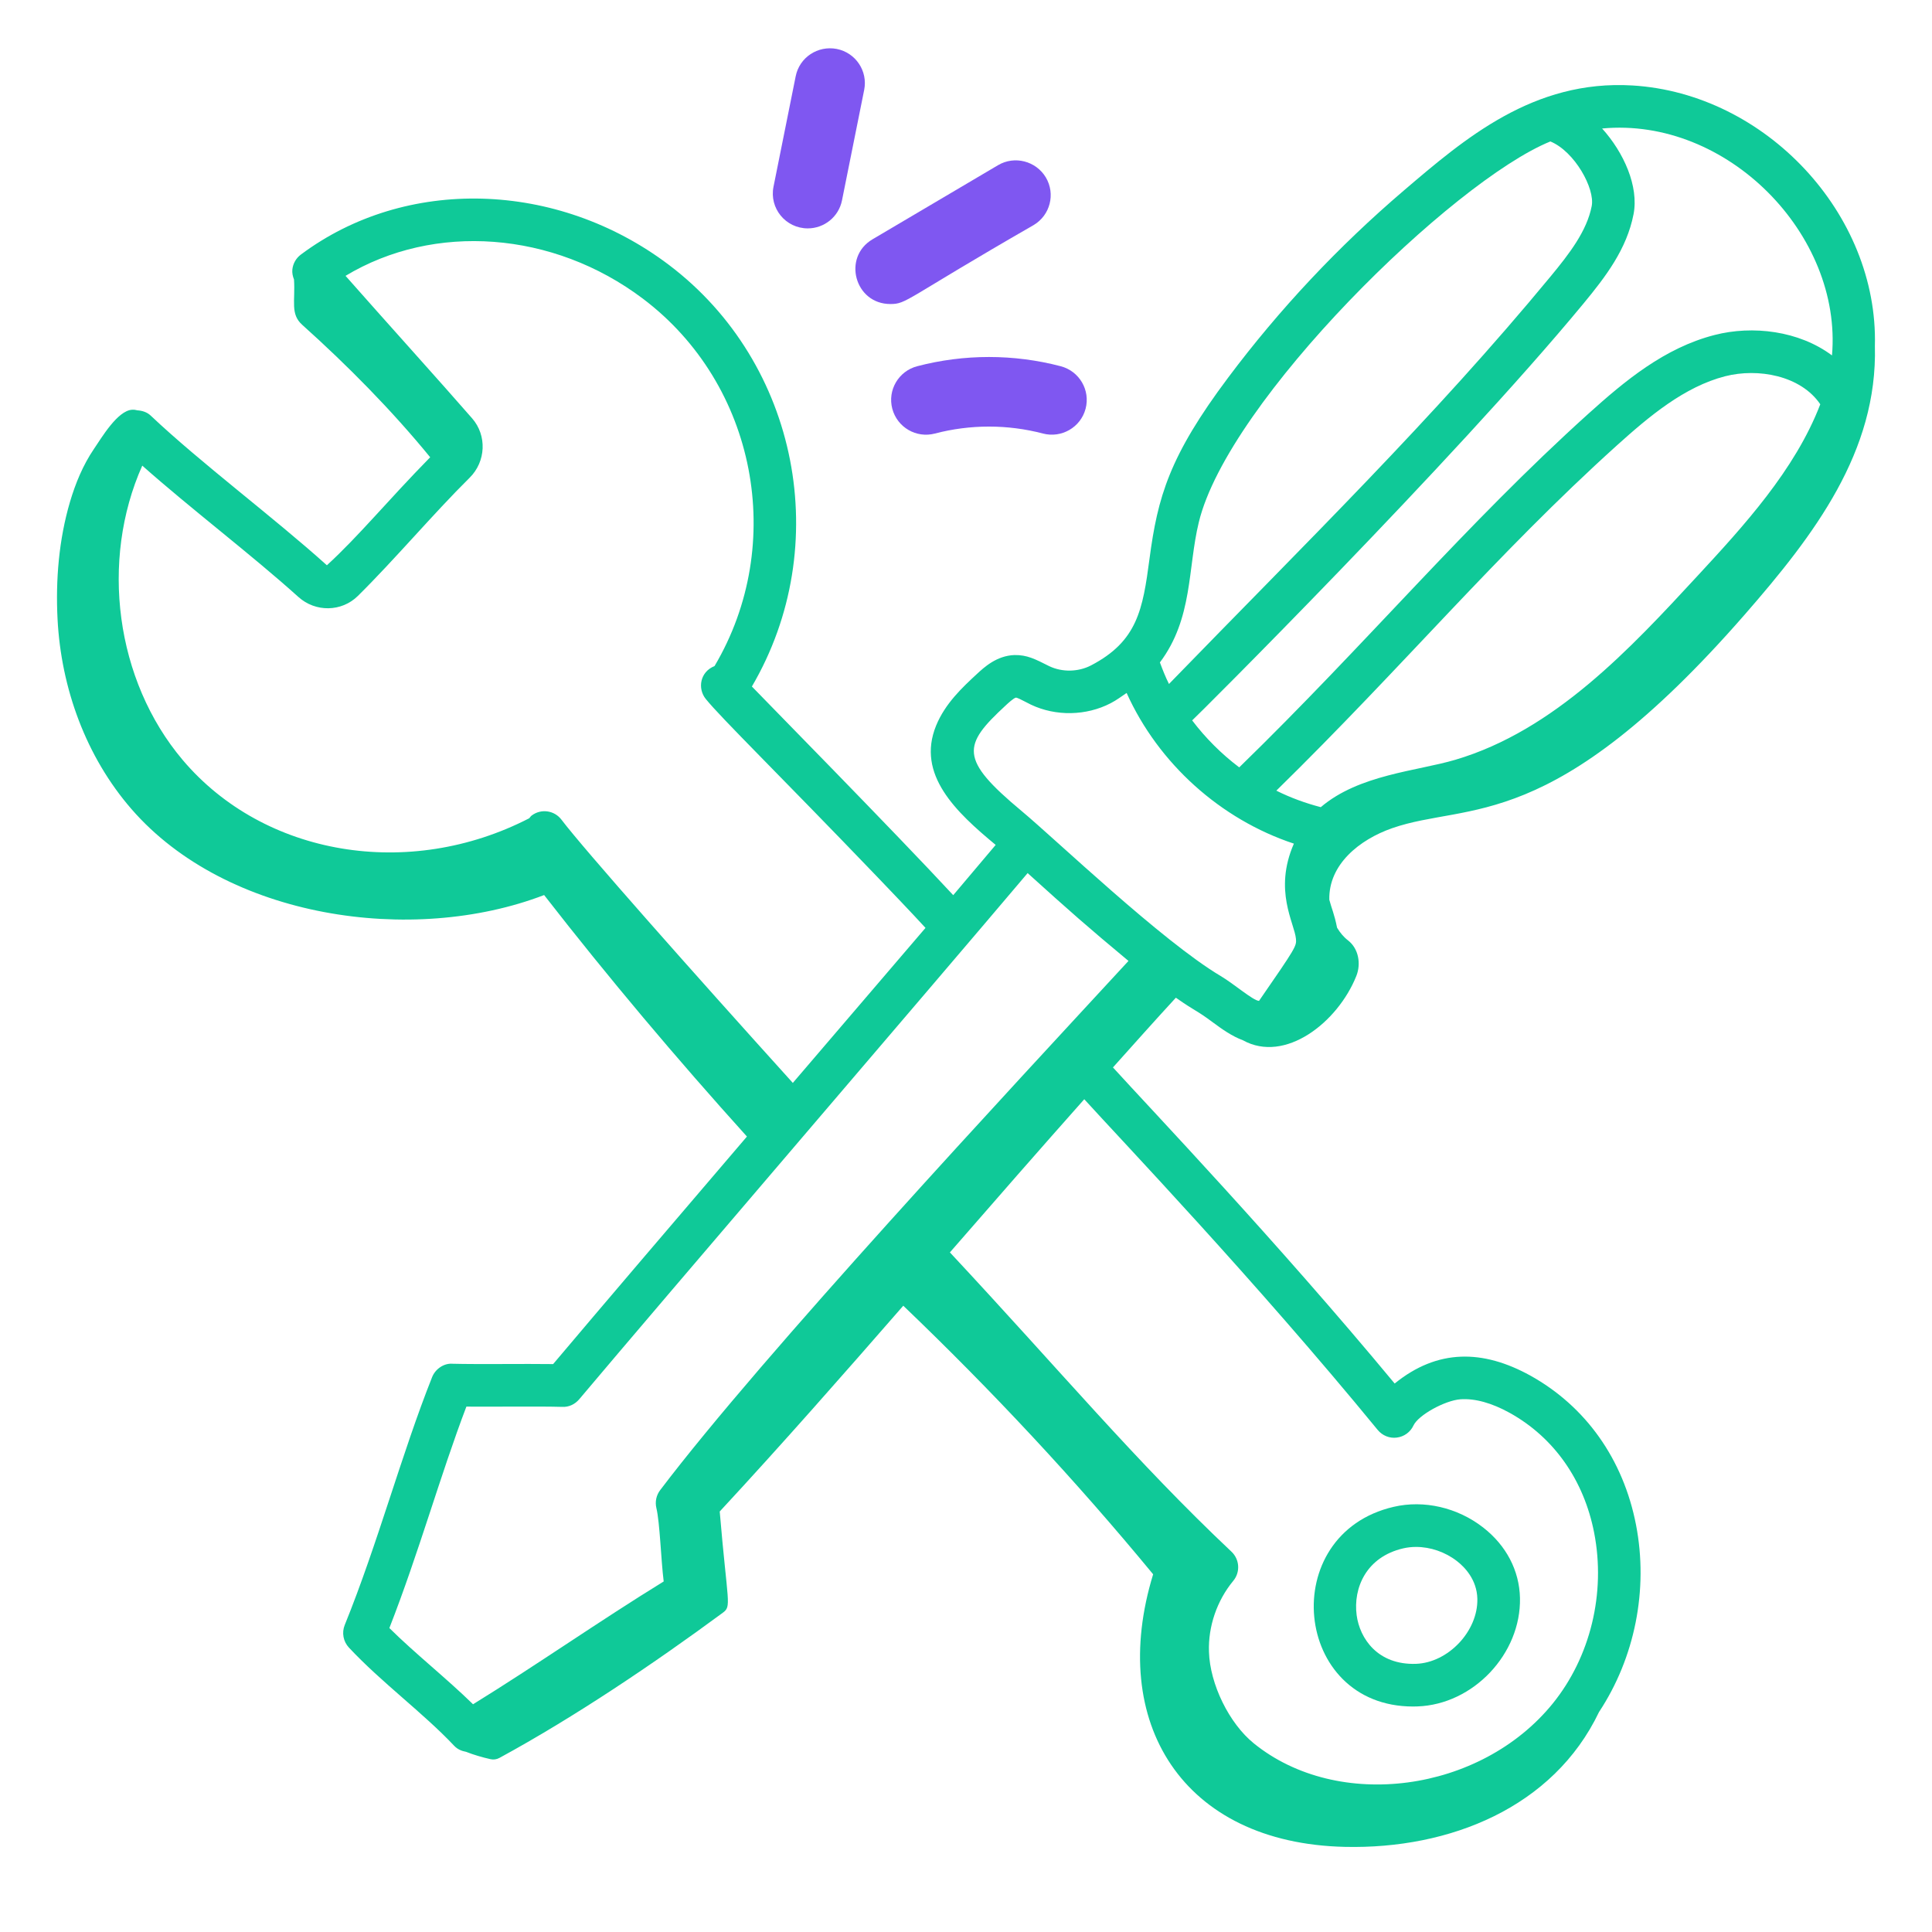 <svg xmlns="http://www.w3.org/2000/svg" width="80" height="80" viewBox="0 0 80 80" fill="none"><path d="M58.512 70.663C58.572 70.663 58.633 70.662 58.694 70.659C61.004 70.58 62.988 68.481 62.939 66.168C62.913 65.031 62.371 63.994 61.412 63.248C60.35 62.422 58.961 62.102 57.708 62.395C52.854 63.519 53.526 70.663 58.512 70.663ZM58.105 64.114C58.278 64.074 58.456 64.055 58.637 64.055C59.227 64.055 59.841 64.262 60.328 64.641C60.638 64.88 61.157 65.403 61.174 66.206C61.203 67.543 59.968 68.849 58.632 68.896C57.048 68.949 56.304 67.845 56.176 66.881C56.028 65.761 56.567 64.47 58.105 64.114Z" fill="#0FC998"></path><path d="M5.444 33.502C9.376 38.03 17.068 39.157 22.531 37.062C25.199 40.493 28.015 43.833 30.929 47.062C27.867 50.643 24.911 54.104 22.904 56.484C21.717 56.467 19.805 56.498 18.736 56.47C18.387 56.441 18.028 56.681 17.892 57.026C16.622 60.218 15.647 63.907 14.275 67.287C14.145 67.605 14.213 67.971 14.447 68.222C15.811 69.681 17.509 70.913 18.81 72.293C18.944 72.435 19.118 72.507 19.299 72.539C19.593 72.657 19.982 72.771 20.311 72.844C20.438 72.873 20.569 72.852 20.683 72.79C23.796 71.096 27.07 68.888 29.929 66.781C30.305 66.503 30.126 66.426 29.802 62.588C32.393 59.792 34.903 56.934 37.403 54.067C41.063 57.57 44.526 61.278 47.749 65.188C45.866 71.316 48.967 76.324 55.69 76.475C60.027 76.573 64.321 74.848 66.213 70.889C67.691 68.653 68.266 65.824 67.743 63.135C67.217 60.427 65.664 58.235 63.368 56.96C61.404 55.877 59.527 55.846 57.75 57.289C52.816 51.339 47.694 45.971 46.085 44.2C46.95 43.235 47.811 42.267 48.69 41.313C49.589 41.94 49.486 41.787 50.232 42.341C50.607 42.619 51.016 42.909 51.464 43.074C53.21 44.046 55.394 42.337 56.162 40.415C56.366 39.904 56.255 39.277 55.819 38.94C55.636 38.799 55.487 38.617 55.365 38.414C55.254 37.85 55.132 37.6 55.044 37.257C55.009 35.805 56.28 34.769 57.65 34.292C60.826 33.187 64.239 34.622 72.246 25.448C75.133 22.14 77.751 18.7 77.635 14.326C77.78 8.857 73.104 3.869 67.597 3.539C63.497 3.293 60.647 5.739 58.118 7.899C55.418 10.205 52.975 12.806 50.86 15.63C48.408 18.898 47.937 20.59 47.6 23.127C47.32 25.241 47.1 26.549 45.177 27.553C44.646 27.828 43.983 27.84 43.448 27.585C42.845 27.281 42.528 27.117 42.007 27.124C41.268 27.15 40.75 27.631 40.442 27.917C39.861 28.455 39.138 29.125 38.761 30.049C37.936 32.075 39.587 33.627 41.229 34.986C41.071 35.172 40.534 35.806 39.471 37.067C37.128 34.533 31.387 28.697 31.134 28.427C34.539 22.617 33.087 15.039 27.691 10.963C23.064 7.47 16.797 7.297 12.455 10.544C12.259 10.691 12.132 10.913 12.106 11.158C12.091 11.302 12.122 11.441 12.174 11.573C12.232 12.47 12.013 13 12.512 13.448C14.388 15.131 16.214 16.979 17.813 18.934C16.042 20.739 14.871 22.183 13.536 23.407C11.333 21.423 8.319 19.175 6.239 17.208C6.089 17.066 5.894 17.005 5.691 16.991C5.618 16.971 5.542 16.961 5.465 16.967C4.864 17.007 4.209 18.122 3.889 18.591C3.436 19.258 3.125 20.014 2.897 20.785C2.438 22.345 2.3 24.015 2.383 25.635C2.53 28.494 3.557 31.329 5.444 33.502ZM57.048 59.211C57.241 59.446 57.542 59.568 57.841 59.527C58.142 59.489 58.403 59.299 58.53 59.024C58.729 58.598 59.826 57.99 60.477 57.941C61.08 57.901 61.768 58.092 62.514 58.504C64.344 59.52 65.586 61.285 66.011 63.471C66.497 65.968 65.856 68.61 64.297 70.538C61.306 74.227 55.407 75.014 51.919 72.19C50.897 71.364 50.099 69.735 50.061 68.395C50.024 67.347 50.391 66.276 51.068 65.458C51.365 65.099 51.331 64.573 50.994 64.253C47.048 60.535 43.879 56.729 39.333 51.859C41.178 49.737 43.029 47.621 44.897 45.517C46.436 47.214 51.946 52.986 57.048 59.211ZM70.289 23.848C67.517 26.847 64.375 30.245 60.261 31.461C58.67 31.931 56.271 32.074 54.691 33.423C54.055 33.257 53.437 33.032 52.85 32.739C58.13 27.567 61.959 22.948 66.948 18.447C68.295 17.233 69.751 16.011 71.438 15.579C72.791 15.233 74.561 15.545 75.374 16.74C74.327 19.467 72.19 21.793 70.289 23.848ZM75.859 14.717C74.488 13.693 72.569 13.467 71.002 13.87C68.924 14.401 67.277 15.775 65.767 17.136C60.676 21.727 56.58 26.653 51.314 31.775C50.578 31.22 49.922 30.564 49.365 29.83C49.483 29.739 60.184 19.085 65.561 12.579C66.497 11.447 67.36 10.311 67.641 8.874C67.868 7.713 67.232 6.307 66.34 5.321C71.517 4.832 76.291 9.716 75.859 14.717ZM49.639 21.63C50.851 16.594 60.151 7.503 64.197 5.857C65.201 6.268 66.052 7.808 65.909 8.535C65.708 9.566 64.986 10.504 64.2 11.455C59.34 17.338 54.174 22.378 48.405 28.322C48.26 28.034 48.142 27.733 48.029 27.43C49.403 25.599 49.175 23.538 49.639 21.63ZM41.643 29.211C41.724 29.134 41.975 28.902 42.068 28.887C42.131 28.89 42.316 28.987 42.438 29.05L42.689 29.178C43.719 29.668 44.981 29.643 45.991 29.118C46.236 28.991 46.436 28.838 46.651 28.694C47.966 31.612 50.538 33.928 53.577 34.933C52.727 36.878 53.602 38.219 53.663 38.877C53.688 39.176 53.67 39.222 52.133 41.445C51.879 41.427 51.11 40.75 50.547 40.416C48.11 38.966 43.739 34.78 42.3 33.58C39.707 31.42 39.858 30.86 41.643 29.211ZM42.552 36.153C44.307 37.74 45.01 38.359 46.728 39.79C41.95 44.968 31.594 56.08 27.334 61.706C27.175 61.916 27.118 62.186 27.179 62.443C27.325 63.052 27.37 64.6 27.482 65.485C24.83 67.116 22.222 68.945 19.588 70.57C18.482 69.489 17.177 68.46 16.123 67.414C17.344 64.293 18.225 61.101 19.312 58.245C20.48 58.255 22.292 58.228 23.283 58.256C23.556 58.27 23.808 58.147 23.983 57.942C27.587 53.66 38.461 40.991 42.552 36.153ZM12.355 24.718C13.064 25.358 14.146 25.341 14.818 24.677C16.36 23.154 17.941 21.271 19.446 19.783C20.123 19.113 20.169 18.033 19.551 17.324C18.254 15.834 15.947 13.281 14.308 11.422C17.972 9.216 22.901 9.558 26.627 12.372C31.325 15.92 32.579 22.529 29.588 27.58C28.98 27.822 28.879 28.515 29.224 28.942C29.867 29.738 32.248 32.06 36.329 36.313C37.943 37.997 38.08 38.163 38.323 38.422C36.649 40.38 34.757 42.59 32.829 44.841C28.655 40.222 24.18 35.17 23.249 33.941C22.955 33.553 22.403 33.474 22.013 33.771C21.972 33.802 21.948 33.846 21.915 33.882C16.937 36.449 10.936 35.453 7.563 31.467C4.777 28.171 4.139 23.211 5.891 19.281C7.92 21.081 10.414 22.969 12.355 24.718Z" fill="#0FC998"></path><path d="M33.449 9.457C34.123 9.457 34.727 8.984 34.865 8.299L35.784 3.723C35.94 2.943 35.434 2.184 34.65 2.027C33.863 1.875 33.104 2.376 32.948 3.157L32.029 7.733C31.85 8.623 32.532 9.457 33.449 9.457Z" fill="#7F57F1"></path><path d="M36.867 12.589C37.56 12.589 37.444 12.401 42.797 9.322C43.485 8.915 43.713 8.032 43.306 7.347C42.897 6.664 42.008 6.435 41.325 6.841L36.129 9.909C34.87 10.651 35.392 12.589 36.867 12.589Z" fill="#7F57F1"></path><path d="M37.978 15.165C37.206 15.368 36.744 16.155 36.948 16.926C37.153 17.697 37.944 18.157 38.716 17.951C40.178 17.568 41.722 17.568 43.184 17.951C43.949 18.153 44.746 17.701 44.952 16.926C45.155 16.155 44.694 15.368 43.922 15.165C41.978 14.655 39.922 14.655 37.978 15.165Z" fill="#7F57F1"></path></svg>